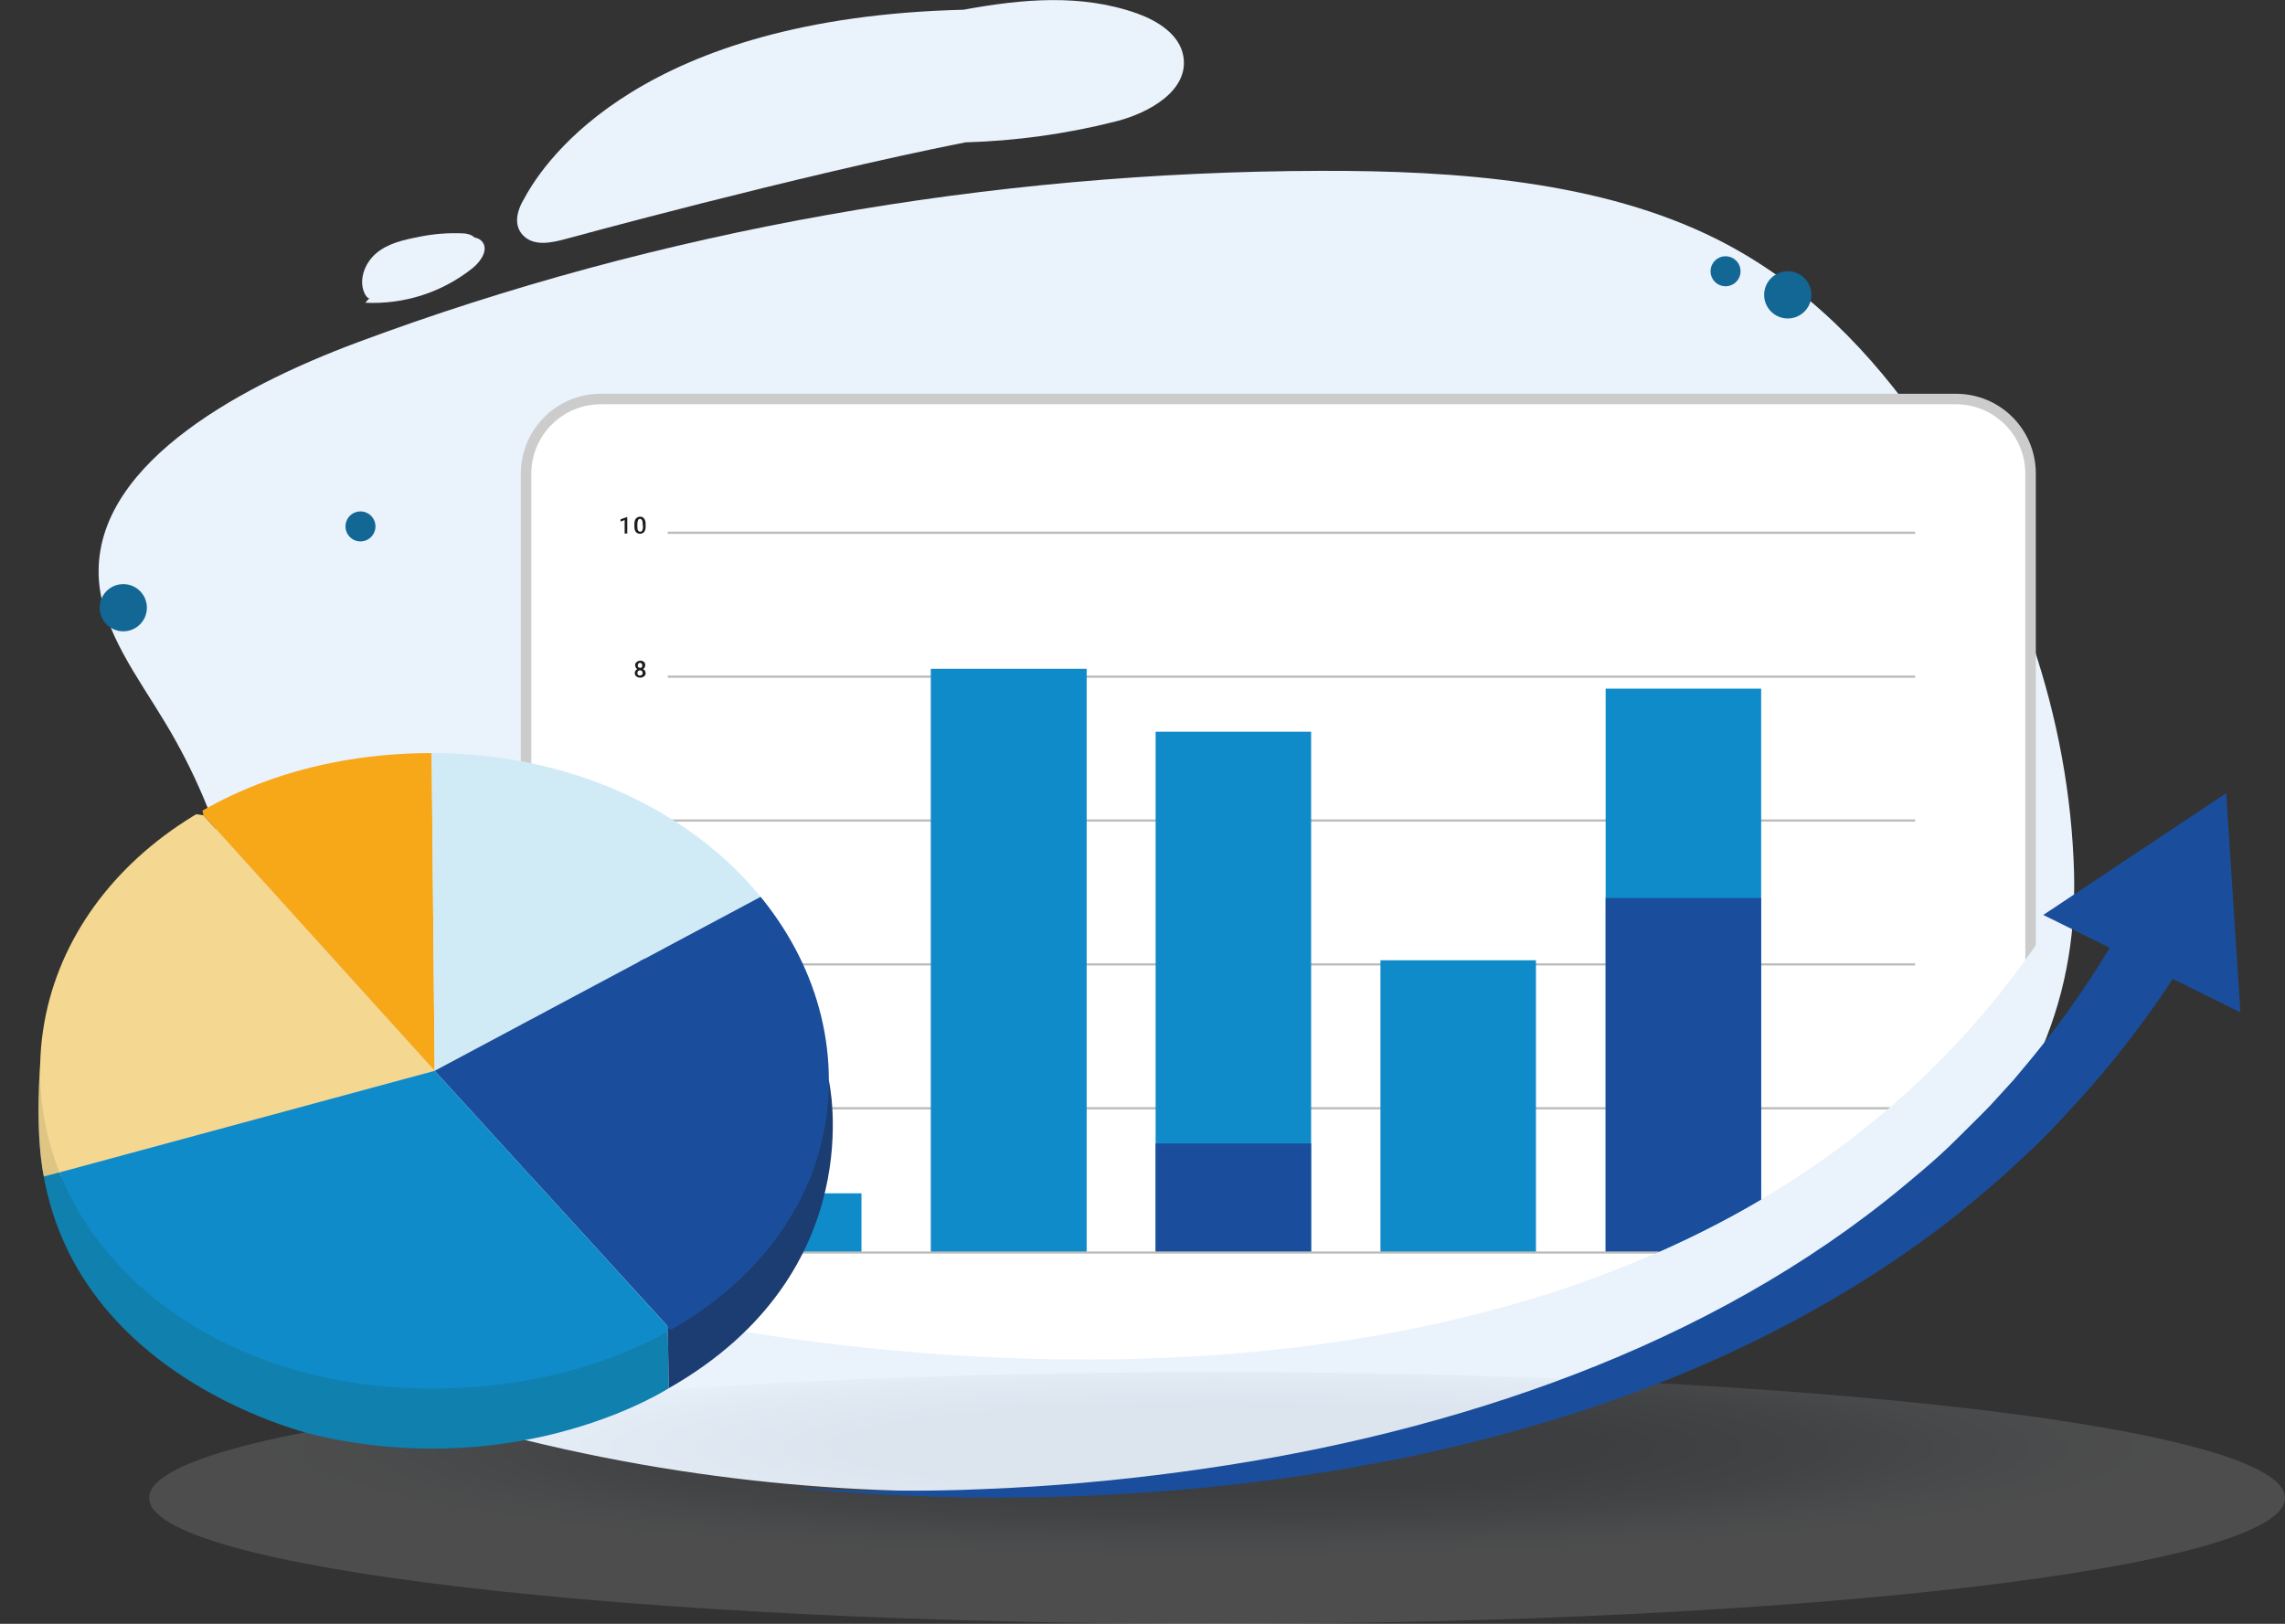 <?xml version="1.0" encoding="utf-8"?>
<!-- Generator: Adobe Illustrator 23.0.1, SVG Export Plug-In . SVG Version: 6.00 Build 0)  -->
<svg version="1.1" id="Livello_1" xmlns="http://www.w3.org/2000/svg" xmlns:xlink="http://www.w3.org/1999/xlink" x="0px" y="0px"
	 viewBox="0 0 609.8 433.4" style="enable-background:new 0 0 609.8 433.4;" xml:space="preserve">
<rect x="0" y="0" width="609.8" height="433.4" fill="#333333" stroke="none"/>
<style type="text/css">
	.st0{fill:#EAF2FB;}
	.st1{opacity:0.13;fill:url(#SVGID_1_);enable-background:new    ;}
	.st2{fill:#1A4E9C;}
	.st3{clip-path:url(#SVGID_3_);fill:#FFFFFF;}
	.st4{clip-path:url(#SVGID_3_);}
	.st5{fill:#CDCCCC;}
	.st6{fill:#BCBCBB;}
	.st7{fill:#1D1D1B;}
	.st8{fill:#108BCA;}
	.st9{fill:#1080AE;}
	.st10{fill:#1B3D72;}
	.st11{fill:#DEC584;}
	.st12{clip-path:url(#SVGID_5_);}
	.st13{fill:#F4D790;}
	.st14{fill:#F7A819;}
	.st15{fill:#D1EBF6;}
	.st16{fill:#136795;}
</style>
<title>3_time</title>
<g>
	<g>
		<g id="Livello_1-2">
			<path class="st0" d="M109.3,375.7c-14.8,12.8-32.8-21.4-40-36.8c-9.6-20.3-4-42.7-3.3-64.4c0.9-28-6.6-56.2-21.9-81.6
				c-7.4-12.3-16.7-24.4-17.7-38c-2.1-29.6,35.1-50.9,69.2-63.6c80-29.8,168.4-45.5,256.9-45.7c36.5-0.1,74.8,2.8,105.6,18.2
				c24.1,12.1,41.6,30.8,55.3,50.6c25,36.2,38.9,77.2,40.1,118.3c1,36.9-13.2,63.8-40.1,94C513.3,326.8,332.9,446.4,109.3,375.7"/>
			
				<radialGradient id="SVGID_1_" cx="100.266" cy="-5285.487" r="92.766" gradientTransform="matrix(3.08 0 0 -0.36 15.93 -1516.53)" gradientUnits="userSpaceOnUse">
				<stop  offset="0.33" style="stop-color:#788794"/>
				<stop  offset="0.59" style="stop-color:#AAB8C4"/>
				<stop  offset="0.6" style="stop-color:#B0BECA"/>
				<stop  offset="0.69" style="stop-color:#CDDAE7"/>
				<stop  offset="0.74" style="stop-color:#D8E5F2"/>
				<stop  offset="0.77" style="stop-color:#E5EEF6"/>
				<stop  offset="0.83" style="stop-color:#F4F8FB"/>
				<stop  offset="0.89" style="stop-color:#FCFDFE"/>
				<stop  offset="1" style="stop-color:#FFFFFF"/>
			</radialGradient>
			<path class="st1" d="M609.8,399.8c0,18.5-127.6,33.6-285,33.6s-285-15-285-33.6s127.6-33.6,285-33.6S609.8,381.2,609.8,399.8z"/>
			<path class="st2" d="M211.8,397c8.6,0.6,17.2,0.9,25.8,0.9s17.2-0.1,25.8-0.5c17.2-0.7,34.3-2.2,51.4-4.5
				c34-4.5,67.6-12.2,99.6-23.9s62.4-27.6,88.8-48.5c3.3-2.6,6.5-5.3,9.7-8s6.3-5.5,9.3-8.5s6-5.9,8.9-8.9c1.4-1.5,2.8-3.1,4.2-4.6
				l2.1-2.3l2-2.4c10.8-12.7,20.3-26.4,28.3-41l16.5,9.6c-9.3,15.2-20.2,29.5-32.4,42.5l-2.3,2.5l-2.3,2.4c-1.6,1.6-3.1,3.2-4.7,4.7
				c-3.2,3-6.5,6.1-9.8,9s-6.8,5.7-10.2,8.5s-7,5.4-10.6,8c-28.8,20.6-61,35.6-94.3,46c-16.6,5.2-33.5,9.4-50.7,12.6
				c-17,3.2-34.2,5.5-51.5,7c-17.2,1.5-34.5,2.2-51.8,2.1c-8.6,0-17.3-0.3-25.9-0.7C229,398.6,220.3,398,211.8,397z"/>
			<polygon class="st2" points="597.9,270.2 594.1,211.7 545.3,244.2 			"/>
			<g>
				<defs>
					<path id="SVGID_2_" d="M161.2,347.9c0,0,322.2,85.5,411.5-152.3L531.2,68.4H127.1L39.7,185.9l61.7,200L161.2,347.9z"/>
				</defs>
				<clipPath id="SVGID_3_">
					<use xlink:href="#SVGID_2_"  style="overflow:visible;"/>
				</clipPath>
				<path class="st3" d="M518.9,367.4H163c-12.8,0-23.2-10.4-23.2-23.2V128.8c0-12.8,10.4-23.2,23.2-23.2h355.9
					c12.8,0,23.2,10.4,23.2,23.2v215.5C542,357,531.7,367.4,518.9,367.4z"/>
				<g class="st4">
					<path class="st5" d="M522,107.9c10.2,0,18.5,8.3,18.5,18.5v219.7c0,10.2-8.3,18.5-18.5,18.5H160.3c-10.2,0-18.5-8.3-18.5-18.5
						V126.4c0-10.2,8.3-18.5,18.5-18.5H522 M522,105.1H160.3c-11.8,0-21.3,9.6-21.3,21.3v219.7c0,11.8,9.5,21.3,21.3,21.3
						c0,0,0,0,0,0H522c11.8,0,21.3-9.5,21.3-21.3c0,0,0,0,0,0V126.4C543.3,114.6,533.8,105.1,522,105.1
						C522,105.1,522,105.1,522,105.1z"/>
					<rect x="178.2" y="295.5" class="st6" width="332.9" height="0.6"/>
					<rect x="178.2" y="257.1" class="st6" width="332.9" height="0.6"/>
					<rect x="178.2" y="218.7" class="st6" width="332.9" height="0.6"/>
					<rect x="178.2" y="180.3" class="st6" width="332.9" height="0.6"/>
					<rect x="178.2" y="141.9" class="st6" width="332.9" height="0.6"/>
					<path class="st7" d="M167.4,142.4h-0.7v-3.6l-1.1,0.4v-0.6l1.7-0.6h0.1V142.4z"/>
					<path class="st7" d="M172.3,140.6c0,0.5-0.1,1-0.4,1.4c-0.6,0.6-1.5,0.6-2.1,0.1c0,0-0.1-0.1-0.1-0.1c-0.3-0.4-0.4-0.9-0.4-1.4
						v-0.8c0-0.5,0.1-1,0.4-1.4c0.3-0.3,0.7-0.5,1.1-0.5c0.4,0,0.8,0.1,1.1,0.5c0.3,0.4,0.4,0.9,0.4,1.4V140.6z M171.5,139.7
						c0-0.3,0-0.6-0.2-0.9c-0.1-0.2-0.3-0.3-0.5-0.3c-0.2,0-0.4,0.1-0.5,0.3c-0.1,0.3-0.2,0.6-0.2,0.9v1c0,0.3,0,0.6,0.2,0.9
						c0.1,0.2,0.3,0.3,0.6,0.3c0.2,0,0.4-0.1,0.5-0.3c0.1-0.3,0.2-0.6,0.2-0.9L171.5,139.7z"/>
					<path class="st7" d="M172.2,177.6c0,0.2-0.1,0.4-0.2,0.6c-0.1,0.2-0.3,0.3-0.4,0.4c0.2,0.1,0.4,0.2,0.5,0.4
						c0.1,0.2,0.2,0.4,0.2,0.6c0,0.4-0.1,0.7-0.4,0.9c-0.6,0.5-1.5,0.5-2.1,0c-0.3-0.2-0.4-0.6-0.4-0.9c0-0.2,0.1-0.5,0.2-0.6
						c0.1-0.2,0.3-0.3,0.5-0.4c-0.2-0.1-0.3-0.2-0.4-0.4c-0.1-0.2-0.2-0.4-0.2-0.6c0-0.3,0.1-0.7,0.4-0.9c0.6-0.5,1.4-0.5,2,0
						C172.1,176.9,172.2,177.2,172.2,177.6z M171.5,179.6c0-0.2-0.1-0.4-0.2-0.5c-0.1-0.1-0.3-0.2-0.5-0.2c-0.2,0-0.4,0.1-0.5,0.2
						c-0.1,0.1-0.2,0.3-0.2,0.5c0,0.4,0.2,0.7,0.6,0.7c0,0,0.1,0,0.1,0c0.2,0,0.4-0.1,0.5-0.2C171.5,180,171.5,179.8,171.5,179.6
						L171.5,179.6z M171.4,177.6c0-0.2,0-0.3-0.2-0.5c-0.1-0.1-0.3-0.2-0.4-0.2c-0.2,0-0.3,0.1-0.4,0.2c-0.1,0.1-0.2,0.3-0.2,0.5
						c0,0.2,0,0.3,0.2,0.5c0.3,0.2,0.6,0.2,0.9,0C171.4,177.9,171.4,177.8,171.4,177.6L171.4,177.6z"/>
					<path class="st7" d="M171.7,214.8v0.6h-0.1c-0.4,0-0.7,0.1-1,0.3c-0.3,0.2-0.4,0.6-0.4,0.9c0.2-0.3,0.6-0.4,0.9-0.4
						c0.4,0,0.7,0.1,0.9,0.4c0.2,0.3,0.4,0.7,0.3,1.1c0,0.4-0.1,0.8-0.4,1.1c-0.3,0.3-0.6,0.4-1,0.4c-0.4,0-0.8-0.2-1.1-0.5
						c-0.3-0.4-0.4-0.8-0.4-1.3v-0.2c0-0.7,0.2-1.3,0.6-1.8C170.4,215,171,214.7,171.7,214.8L171.7,214.8z M170.9,216.9
						c-0.2,0-0.3,0-0.4,0.1c-0.1,0.1-0.2,0.2-0.3,0.4v0.2c0,0.3,0.1,0.5,0.2,0.8c0.1,0.2,0.3,0.3,0.5,0.3c0.2,0,0.4-0.1,0.5-0.2
						c0.1-0.2,0.2-0.4,0.2-0.6c0-0.2-0.1-0.5-0.2-0.6C171.3,217,171.1,216.9,170.9,216.9z"/>
					<path class="st7" d="M171.9,256.1h0.6v0.6h-0.6v1h-0.7v-1h-1.9v-0.5l1.9-3h0.8L171.9,256.1z M170,256.1h1.1v-1.9v0.1L170,256.1
						z"/>
					<path class="st7" d="M172.4,296h-3v-0.5l1.5-1.6c0.2-0.2,0.3-0.4,0.4-0.6c0.1-0.1,0.1-0.3,0.1-0.5c0-0.2-0.1-0.4-0.2-0.5
						c-0.1-0.1-0.3-0.2-0.5-0.2c-0.2,0-0.4,0.1-0.6,0.2c-0.1,0.2-0.2,0.4-0.2,0.6h-0.7c0-0.3,0.1-0.5,0.2-0.7
						c0.1-0.2,0.3-0.4,0.5-0.5c0.2-0.1,0.5-0.2,0.8-0.2c0.4,0,0.7,0.1,1,0.3c0.3,0.2,0.4,0.6,0.4,0.9c0,0.2-0.1,0.5-0.2,0.7
						c-0.2,0.3-0.4,0.6-0.6,0.8l-1.1,1.1h2L172.4,296z"/>
					<path class="st7" d="M172.3,332.6c0,0.5-0.1,1-0.4,1.4c-0.5,0.6-1.5,0.6-2,0.1c0,0-0.1-0.1-0.1-0.1c-0.3-0.4-0.4-0.9-0.4-1.4
						v-0.8c0-0.5,0.1-1,0.4-1.4c0.3-0.3,0.7-0.5,1.1-0.5c0.4,0,0.8,0.1,1.1,0.5c0.3,0.4,0.4,0.9,0.4,1.4V332.6z M171.5,331.8
						c0-0.3,0-0.6-0.2-0.9c-0.2-0.3-0.6-0.4-0.9-0.2c-0.1,0-0.1,0.1-0.2,0.2c-0.1,0.3-0.2,0.6-0.2,0.9v1c0,0.3,0,0.6,0.2,0.9
						c0.2,0.3,0.6,0.4,0.9,0.2c0.1-0.1,0.2-0.1,0.2-0.2c0.1-0.3,0.2-0.6,0.2-0.9V331.8z"/>
					<rect x="188.3" y="318.5" class="st8" width="41.6" height="15.7"/>
					<rect x="248.4" y="178.5" class="st8" width="41.6" height="155.8"/>
					<rect x="308.4" y="195.3" class="st8" width="41.5" height="139"/>
					<rect x="368.4" y="256.3" class="st8" width="41.5" height="77.9"/>
					<rect x="428.5" y="183.8" class="st8" width="41.5" height="150.4"/>
					<rect x="308.4" y="305.2" class="st2" width="41.5" height="29"/>
					<rect x="428.5" y="239.7" class="st2" width="41.5" height="94.5"/>
					<rect x="178.2" y="334" class="st6" width="332.9" height="0.6"/>
				</g>
			</g>
			<path class="st9" d="M178.2,354l0.3,16.5c0,0-38.6,25.1-93.7,12.7c0,0-81.1-17.7-74-93.6L178.2,354z"/>
			<path class="st10" d="M221.2,288.4c0,0,11.7,51.1-42.7,82.1l-0.3-16.4l0.3-56.8L221.2,288.4z"/>
			<path class="st11" d="M15.9,312.9l-4.2,1.1c0,0-2.5-10.5-0.9-31.1l10.6,18.9L15.9,312.9z"/>
			<g>
				<defs>
					<path id="SVGID_4_" d="M221.2,288.4c0,46.8-45.5,82.2-106,82.2s-104.5-38-104.5-84.8S54.7,201,115.2,201
						S221.2,241.5,221.2,288.4z"/>
				</defs>
				<clipPath id="SVGID_5_">
					<use xlink:href="#SVGID_4_"  style="overflow:visible;"/>
				</clipPath>
				<g class="st12">
					<polygon class="st13" points="116,285.8 12.7,315.2 0,285.1 25.3,221.5 45.3,216.3 54.3,217.6 					"/>
					<polygon class="st14" points="52,207 102.2,189.3 115.2,201 116,285.8 54.3,217.6 					"/>
					<polygon class="st15" points="116.4,192.2 115.2,201 116,285.8 206.1,237.7 158.1,190.9 					"/>
					<polygon class="st2" points="178.2,354 116,285.8 206.1,237.7 230.1,286.5 216.4,350.7 181.5,358.5 					"/>
					<polygon class="st8" points="10.8,314.7 16.3,312.8 116,285.8 178.2,354 178.6,370.4 108.3,384.1 56.2,371.9 					"/>
				</g>
			</g>
			<circle class="st16" cx="96.2" cy="140.5" r="4"/>
			<circle class="st16" cx="32.9" cy="162.2" r="6.3"/>
			<circle class="st16" cx="460.5" cy="72.4" r="4"/>
			<circle class="st16" cx="477.1" cy="78.7" r="6.3"/>
			<path class="st0" d="M315.8,15c-1-5.8-6.8-9.4-12.3-11.4c-14.9-5.3-30.6-3.9-46.4-1C171.6,4.7,145.6,42.3,139.9,53
				c-2.2,3.6-2.9,7.6,0.1,10.2c2.9,2.5,7.2,1.6,10.9,0.6c0,0,61.3-16.8,106.7-25.8c13.4-0.4,26.7-2.2,39.8-5.5
				C306.5,30.3,317.4,24.2,315.8,15z"/>
			<path class="st0" d="M106.8,72.6c4.9-3.5,10.2-6.3,15.8-8.5c2-0.8,4.5-1.3,6,0.3c1.9,2.1-0.2,5.3-2.4,7.1
				c-8.1,6.5-18.3,9.8-28.7,9.3c3.8-4.5,8.4-8.3,13.5-11.2"/>
			<path class="st0" d="M118.4,72c-6.6,2-12.1,7.5-19,7.7c-0.4,0-0.8,0-1.2-0.2c-0.3-0.2-0.5-0.5-0.7-0.8c-2-3.6-0.3-8.4,2.9-11.1
				s7.4-3.6,11.5-4.4c3.9-0.8,7.9-1.1,11.9-0.9c1.4,0.1,3.2,0.7,3.2,2.1c0,0.4-0.1,0.8-0.3,1.1c-1.3,2.5-4.3,3.3-6.9,4.3
				c-2.9,1.2-5.5,3-7.7,5.3"/>
		</g>
	</g>
</g>
</svg>
